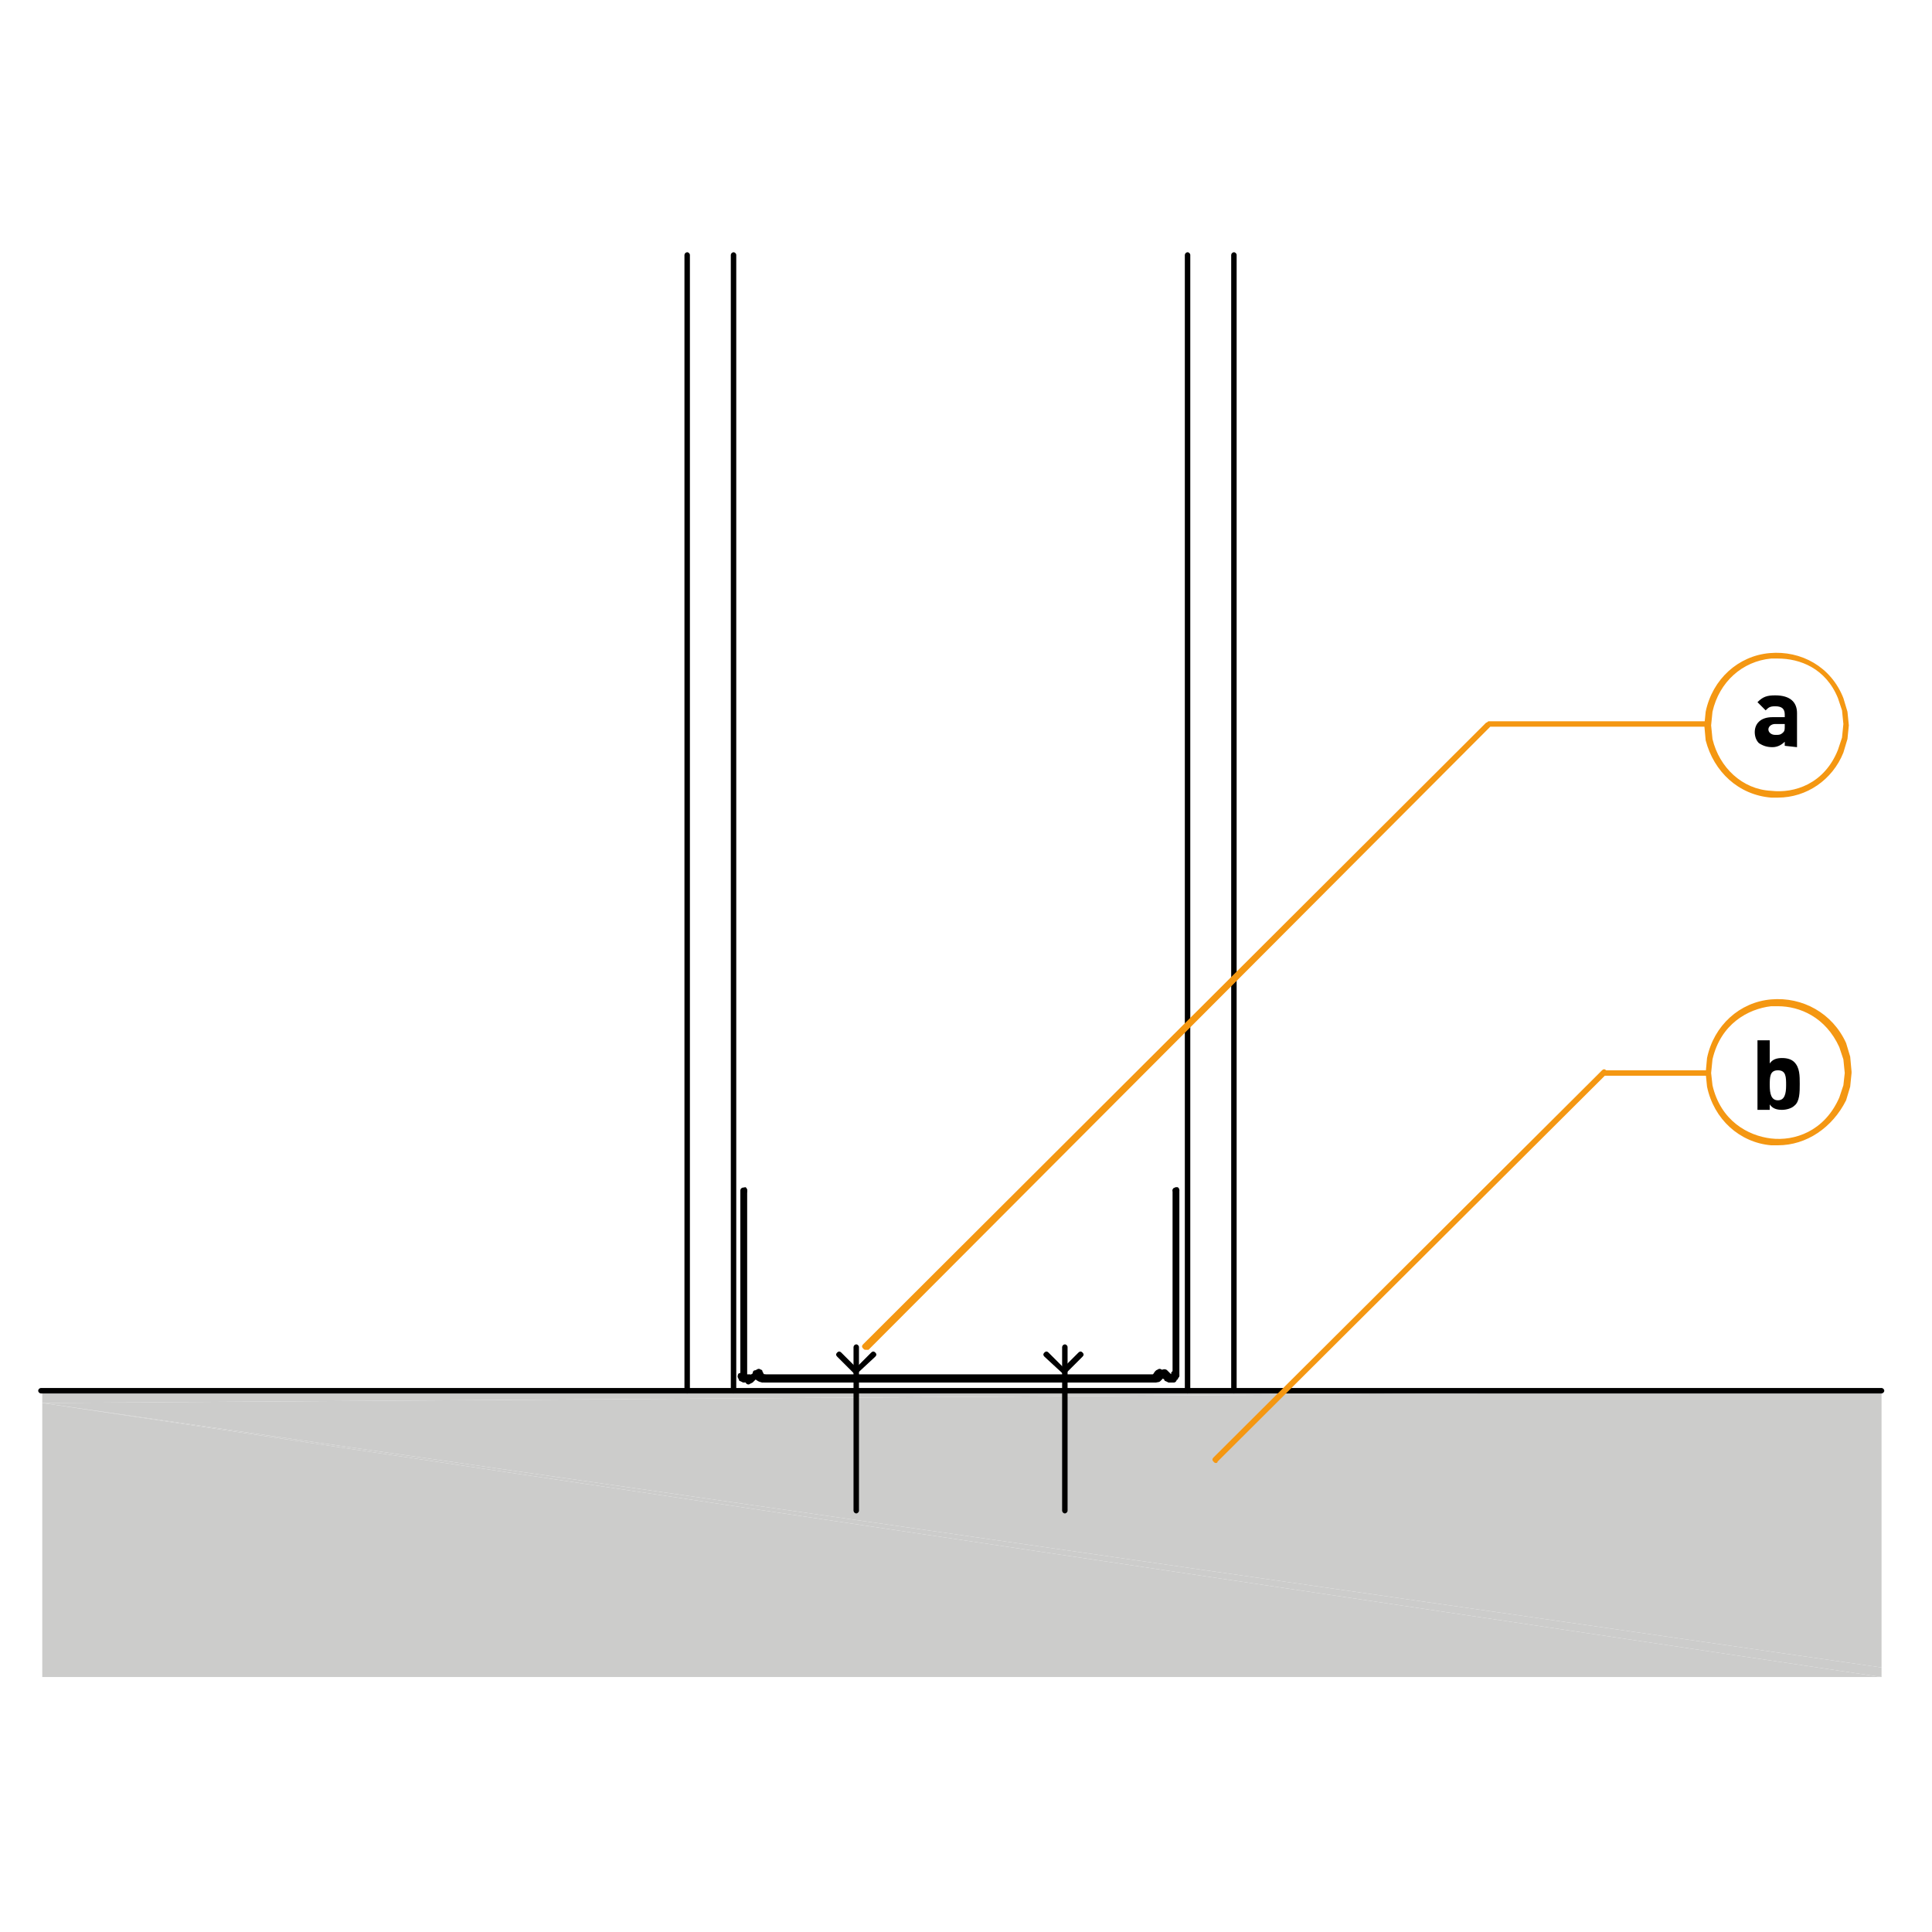 <?xml version="1.0" encoding="utf-8"?>
<!-- Generator: Adobe Illustrator 27.2.0, SVG Export Plug-In . SVG Version: 6.00 Build 0)  -->
<svg version="1.1" id="Lager_1" xmlns="http://www.w3.org/2000/svg" xmlns:xlink="http://www.w3.org/1999/xlink" x="0px" y="0px"
	 viewBox="0 0 141.7 141.7" style="enable-background:new 0 0 141.7 141.7;" xml:space="preserve">
<style type="text/css">
	.st0{fill:#CCCCCB;}
	.st1{fill:#F49712;}
</style>
<g>
	<polygon class="st0" points="3.1,123 138,123 3.1,102.9 	"/>
</g>
<g>
	<polygon class="st0" points="3.1,102.9 138,123 138,122.3 	"/>
</g>
<g>
	<polygon class="st0" points="3.1,102.9 3.1,102.9 138,122.3 138,102 	"/>
</g>
<g>
	<polygon class="st0" points="3.1,102 3.1,102.9 138,102 	"/>
</g>
<g>
	<g>
		<g>
			<path d="M138,102.2H3c-0.1,0-0.2-0.1-0.2-0.2s0.1-0.2,0.2-0.2h135c0.1,0,0.2,0.1,0.2,0.2S138.1,102.2,138,102.2z"/>
		</g>
	</g>
	<g>
		<g>
			<path d="M53.8,102.2c-0.1,0-0.2-0.1-0.2-0.2V18.7c0-0.1,0.1-0.2,0.2-0.2s0.2,0.1,0.2,0.2V102C53.9,102.1,53.8,102.2,53.8,102.2z"
				/>
		</g>
	</g>
	<g>
		<g>
			<path d="M50.4,102.2c-0.1,0-0.2-0.1-0.2-0.2V18.7c0-0.1,0.1-0.2,0.2-0.2s0.2,0.1,0.2,0.2V102C50.6,102.1,50.5,102.2,50.4,102.2z"
				/>
		</g>
	</g>
	<g>
		<g>
			<path d="M87.1,102.2c-0.1,0-0.2-0.1-0.2-0.2V18.7c0-0.1,0.1-0.2,0.2-0.2s0.2,0.1,0.2,0.2V102C87.3,102.1,87.2,102.2,87.1,102.2z"
				/>
		</g>
	</g>
	<g>
		<g>
			<path d="M90.5,102.2c-0.1,0-0.2-0.1-0.2-0.2V18.7c0-0.1,0.1-0.2,0.2-0.2s0.2,0.1,0.2,0.2V102C90.6,102.1,90.6,102.2,90.5,102.2z"
				/>
		</g>
	</g>
</g>
<g>
	<path d="M62.8,111c-0.1,0-0.2-0.1-0.2-0.2v-12c0-0.1,0.1-0.2,0.2-0.2s0.2,0.1,0.2,0.2v12C63,110.9,62.9,111,62.8,111z"/>
</g>
<g>
	<path d="M62.8,100.8c-0.1,0-0.1,0-0.2-0.1l-1.2-1.2c-0.1-0.1-0.1-0.2,0-0.3c0.1-0.1,0.2-0.1,0.3,0l1.1,1.1l1.1-1.1
		c0.1-0.1,0.2-0.1,0.3,0s0.1,0.2,0,0.3L62.8,100.8C62.9,100.8,62.8,100.8,62.8,100.8z"/>
</g>
<g>
	<g>
		<g>
			<path d="M60.2,101.5L60.2,101.5L60.2,101.5z"/>
		</g>
	</g>
</g>
<g>
	<path d="M78.1,111c-0.1,0-0.2-0.1-0.2-0.2v-12c0-0.1,0.1-0.2,0.2-0.2s0.2,0.1,0.2,0.2v12C78.3,110.9,78.2,111,78.1,111z"/>
</g>
<g>
	<path d="M78.1,100.8c-0.1,0-0.1,0-0.2-0.1l-1.3-1.2c-0.1-0.1-0.1-0.2,0-0.3c0.1-0.1,0.2-0.1,0.3,0l1.1,1.1l1.1-1.1
		c0.1-0.1,0.2-0.1,0.3,0c0.1,0.1,0.1,0.2,0,0.3l-1.2,1.2C78.2,100.8,78.2,100.8,78.1,100.8z"/>
</g>
<g>
	<g>
		<g>
			<path class="st1" d="M130.4,84c-0.2,0-0.4,0-0.5,0c-2.3-0.2-4.2-1.9-4.7-4.3l-0.1-1l0.1-1.1c0.5-2.4,2.4-4.1,4.7-4.3
				c2.3-0.2,4.5,1,5.5,3.2l0.3,1l0.1,1.1c0,0,0,0,0,0.1l-0.1,1l-0.3,1C134.4,82.7,132.5,84,130.4,84z M130.4,73.8
				c-0.2,0-0.3,0-0.5,0c-1.7,0.2-3.7,1.3-4.3,3.9l-0.1,1l0.1,0.9c0.6,2.6,2.6,3.7,4.3,3.9c1.7,0.2,3.9-0.5,5-3l0.3-0.9l0.1-0.9
				l-0.1-1l-0.3-0.9C133.9,74.6,132,73.8,130.4,73.8z"/>
		</g>
	</g>
</g>
<g>
	<path class="st1" d="M125.2,78.9h-7.6c-0.1,0-0.2-0.1-0.2-0.2s0.1-0.2,0.2-0.2h7.6c0.1,0,0.2,0.1,0.2,0.2S125.4,78.9,125.2,78.9z"
		/>
</g>
<g>
	<g>
		<g>
			<path class="st1" d="M130.4,58.5c-0.2,0-0.3,0-0.5,0c-2.4-0.2-4.2-1.9-4.8-4.2l-0.1-1.1l0.1-1c0.5-2.4,2.4-4.1,4.7-4.3
				c2.3-0.2,4.5,1,5.4,3.3l0.3,1l0.1,1l0,0l-0.1,1l-0.3,1C134.4,57.2,132.5,58.5,130.4,58.5z M130.4,48.3c-0.2,0-0.3,0-0.5,0
				c-2.1,0.2-3.8,1.7-4.3,3.9l-0.1,1l0.1,1c0.5,2.1,2.2,3.7,4.3,3.8c1.7,0.2,3.9-0.5,4.9-3l0.3-0.9l0.1-1l-0.1-1l-0.3-0.9
				C133.9,49,132,48.3,130.4,48.3z"/>
		</g>
	</g>
</g>
<g>
	<path class="st1" d="M63.5,99c-0.1,0-0.1,0-0.2-0.1c-0.1-0.1-0.1-0.2,0-0.3L109,53c0.1,0,0.1-0.1,0.2-0.1h16c0.1,0,0.2,0.1,0.2,0.2
		s-0.1,0.2-0.2,0.2h-15.9L63.7,99C63.6,99,63.6,99,63.5,99z"/>
</g>
<g>
	<path class="st1" d="M89.2,107.3c-0.1,0-0.1,0-0.2-0.1s-0.1-0.2,0-0.3l28.5-28.4c0.1-0.1,0.2-0.1,0.3,0s0.1,0.2,0,0.3l-28.5,28.4
		C89.3,107.3,89.2,107.3,89.2,107.3z"/>
</g>
<g>
	<path d="M131.6,81.1c-0.2,0.2-0.6,0.3-0.9,0.3c-0.4,0-0.7-0.1-0.9-0.4v0.4h-0.9v-5.1h0.9V78c0.2-0.3,0.5-0.4,0.9-0.4
		s0.7,0.1,0.9,0.3c0.4,0.4,0.4,1,0.4,1.6S132,80.8,131.6,81.1z M130.4,78.5c-0.6,0-0.6,0.5-0.6,1.1s0.1,1.1,0.6,1.1s0.6-0.5,0.6-1.1
		S131,78.5,130.4,78.5z"/>
</g>
<g>
	<g>
		<path d="M55.2,101.2c0,0.1-0.1,0.2-0.2,0.2h-0.3c-0.1,0-0.2-0.1-0.2-0.2s0.1-0.2,0.2-0.2H55C55.1,101,55.2,101.1,55.2,101.2z"/>
	</g>
	<g>
		<path d="M85.1,101.1c0,0.1,0,0.2-0.1,0.2l-0.2,0.1h-0.1H56.1c-0.1,0-0.2-0.1-0.2-0.2s0.1-0.2,0.2-0.2h28.5l0.1-0.1
			C84.8,100.8,85,100.9,85.1,101.1L85.1,101.1z"/>
	</g>
	<g>
		<path d="M86.3,101.2c0,0.1-0.1,0.2-0.2,0.2h-0.3c-0.1,0-0.2-0.1-0.2-0.2s0.1-0.2,0.2-0.2h0.3C86.2,101,86.3,101.1,86.3,101.2z"/>
	</g>
	<g>
		<path d="M86.5,87.3c0,0.1-0.1,0.2-0.2,0.2h-0.1c-0.1,0-0.2-0.1-0.2-0.2s0.1-0.2,0.2-0.2h0.1C86.4,87,86.5,87.2,86.5,87.3z"/>
	</g>
	<g>
		<path d="M86.5,100.9C86.5,101,86.5,101,86.5,100.9l-0.1,0.2c0,0.1-0.1,0.1-0.1,0.1l-0.2,0.1c-0.1,0.1-0.3,0-0.4-0.1s0-0.3,0.1-0.3
			l0.1-0.1v-0.1c0-0.1,0.2-0.2,0.3-0.2C86.5,100.7,86.5,100.8,86.5,100.9z"/>
	</g>
	<g>
		<path d="M55.2,101c0,0.1-0.1,0.2-0.2,0.2h-0.3c-0.1,0-0.2-0.1-0.2-0.2s0.1-0.2,0.2-0.2H55C55.1,100.8,55.2,100.9,55.2,101z"/>
	</g>
	<g>
		<path d="M85,101c0,0.1-0.1,0.2-0.2,0.2H56c-0.1,0-0.2-0.1-0.2-0.2s0.1-0.2,0.2-0.2h28.7C84.9,100.8,85,100.9,85,101z"/>
	</g>
	<g>
		<path d="M86.3,101c0,0.1-0.1,0.2-0.2,0.2h-0.3c-0.1,0-0.2-0.1-0.2-0.2s0.1-0.2,0.2-0.2h0.3C86.2,100.8,86.3,100.9,86.3,101z"/>
	</g>
	<g>
		<path d="M86.4,100.9L86.4,100.9l-0.1,0.2c0,0.1-0.1,0.1-0.2,0.1s-0.3-0.1-0.3-0.2s0-0.2,0.1-0.2l0,0c0.1-0.1,0.2-0.2,0.3-0.1
			C86.4,100.8,86.4,100.8,86.4,100.9z"/>
	</g>
	<g>
		<path d="M86.5,87.3v13.6c0,0.1-0.1,0.2-0.2,0.2s-0.2-0.1-0.2-0.2V87.3c0-0.1,0.1-0.2,0.2-0.2S86.5,87.2,86.5,87.3z"/>
	</g>
	<g>
		<path d="M86.4,87.3v13.6c0,0.1-0.1,0.2-0.2,0.2S86,101,86,100.9V87.3c0-0.1,0.1-0.2,0.2-0.2C86.3,87,86.4,87.2,86.4,87.3z"/>
	</g>
	<g>
		<path d="M54.8,87.3c0,0.1,0,0.2-0.1,0.2v13.4c0,0.1-0.1,0.2-0.2,0.2s-0.2-0.1-0.2-0.2V87.3c0-0.1,0.1-0.2,0.2-0.2h0.1
			C54.7,87,54.8,87.2,54.8,87.3z"/>
	</g>
	<g>
		<path d="M54.8,87.3v13.6c0,0.1-0.1,0.2-0.2,0.2s-0.2-0.1-0.2-0.2V87.3c0-0.1,0.1-0.2,0.2-0.2S54.8,87.2,54.8,87.3z"/>
	</g>
	<g>
		<path d="M54.9,101.2C54.9,101.3,54.9,101.3,54.9,101.2c-0.1,0.2-0.2,0.2-0.4,0.2l-0.2-0.1c-0.1,0-0.1-0.1-0.1-0.1l-0.1-0.2
			c0-0.1,0-0.3,0.2-0.3c0.1,0,0.3,0,0.3,0.2v0.1l0.1,0.1C54.9,101.1,54.9,101.1,54.9,101.2z"/>
	</g>
	<g>
		<path d="M54.9,101c0,0.1-0.1,0.2-0.2,0.2h-0.1c-0.1,0-0.2-0.1-0.2-0.1l-0.1-0.1c-0.1-0.1,0-0.3,0.1-0.3c0.1-0.1,0.3,0,0.3,0.1v0.1
			C54.8,100.9,54.9,101,54.9,101z"/>
	</g>
	<g>
		<path d="M86,101.2L86,101.2c0,0.2-0.1,0.2-0.2,0.2h-0.1l-0.2-0.1l0,0l0,0l0,0l0,0c0,0-0.1,0-0.1-0.1l-0.2-0.2
			c-0.1-0.1-0.1-0.3,0-0.3c0.1-0.1,0.3-0.1,0.4,0l0.2,0.2L86,101C86,101,86,101.1,86,101.2z"/>
	</g>
	<g>
		<path d="M86,101c0,0.1-0.1,0.2-0.2,0.2h-0.1c-0.1,0-0.1,0-0.2-0.1l-0.3-0.3c-0.1-0.1-0.1-0.3,0-0.3c0.1-0.1,0.3-0.1,0.4,0l0.2,0.2
			C85.9,100.8,86,100.9,86,101z"/>
	</g>
	<g>
		<path d="M85.6,100.9L85.6,100.9c-0.1,0.2-0.2,0.3-0.3,0.2l-0.2,0.2c-0.1,0.1-0.3,0.1-0.4,0s-0.1-0.3,0-0.3l0.4-0.3
			c0.1,0,0.2,0,0.2,0l0.1,0.1C85.5,100.7,85.6,100.8,85.6,100.9z"/>
	</g>
	<g>
		<path d="M85.6,100.8L85.6,100.8c-0.1,0.2-0.2,0.3-0.3,0.2h-0.1h-0.1l-0.2,0.2c-0.1,0.1-0.2,0.1-0.4,0s-0.1-0.2,0-0.3l0.2-0.3
			l0.1-0.1l0.2-0.1h0.1l0.2,0.1C85.6,100.6,85.6,100.7,85.6,100.8z"/>
	</g>
	<g>
		<path d="M56.3,101.2C56.3,101.3,56.3,101.3,56.3,101.2c-0.1,0.2-0.2,0.2-0.4,0.2l-0.2-0.1c-0.1-0.1-0.1-0.2-0.1-0.3
			c0.1-0.1,0.2-0.1,0.4-0.1l0.2,0.1C56.3,101.1,56.3,101.1,56.3,101.2z"/>
	</g>
	<g>
		<path d="M56.3,101c0,0.1-0.1,0.2-0.2,0.2H56c-0.1,0-0.2-0.1-0.2-0.2s0.1-0.2,0.2-0.2l0,0C56.2,100.8,56.3,100.9,56.3,101z"/>
	</g>
	<g>
		<path d="M55.6,100.9c0,0.1,0,0.1-0.1,0.2l-0.2,0.2c0,0,0,0-0.1,0.1l-0.2,0.1c-0.1,0.1-0.3,0-0.3-0.1c-0.1-0.1,0-0.3,0.1-0.3
			L55,101l0.2-0.2c0.1-0.1,0.3-0.1,0.4,0C55.6,100.8,55.6,100.8,55.6,100.9z"/>
	</g>
	<g>
		<path d="M55.6,100.8c0,0.1,0,0.1-0.1,0.2l-0.3,0.3c-0.1,0.1-0.1,0.1-0.2,0.1h-0.1c-0.1,0-0.2-0.1-0.2-0.2s0.1-0.2,0.2-0.2l0,0
			l0.2-0.2C55.2,100.7,55.4,100.7,55.6,100.8C55.6,100.6,55.6,100.7,55.6,100.8z"/>
	</g>
	<g>
		<path d="M56.1,101.1c0,0.1,0,0.1-0.1,0.2s-0.2,0.1-0.4,0l-0.3-0.2c-0.1-0.1-0.1-0.2,0-0.3c0.1-0.1,0.2-0.1,0.4,0L56,101
			C56.1,100.9,56.1,101,56.1,101.1z"/>
	</g>
	<g>
		<path d="M55.9,100.9L55.9,100.9c-0.1,0.2-0.2,0.3-0.3,0.2c-0.1,0.1-0.3,0-0.3-0.1c-0.1-0.1,0-0.3,0.1-0.3l0.1-0.1
			c0.1,0,0.2,0,0.2,0l0.1,0.1C55.8,100.7,55.9,100.8,55.9,100.9z"/>
	</g>
	<g>
		<path d="M56.2,101c0,0.1,0,0.1-0.1,0.2s-0.3,0.1-0.4,0l-0.2-0.3c-0.1-0.1-0.1-0.3,0-0.3c0.1-0.1,0.3-0.1,0.4,0l0.2,0.3
			C56.2,100.9,56.2,101,56.2,101z"/>
	</g>
	<g>
		<path d="M56,100.8L56,100.8c0,0.2-0.2,0.3-0.3,0.2h-0.1h-0.1c-0.1,0-0.3,0-0.3-0.2c0-0.1,0-0.3,0.2-0.3l0.2-0.1c0.1,0,0.1,0,0.1,0
			l0.2,0.1C55.9,100.6,56,100.7,56,100.8z"/>
	</g>
	<g>
		<path d="M54,92.3L54,92.3L54,92.3z"/>
	</g>
</g>
<g>
	<path d="M130.9,54.7v-0.3c-0.2,0.2-0.5,0.4-0.9,0.4s-0.7-0.1-1-0.3c-0.2-0.2-0.3-0.5-0.3-0.8c0-0.6,0.4-1.1,1.3-1.1h0.9v-0.2
		c0-0.4-0.2-0.6-0.7-0.6c-0.4,0-0.5,0.1-0.7,0.3l-0.6-0.6c0.4-0.4,0.7-0.5,1.3-0.5c1.1,0,1.6,0.5,1.6,1.3v2.5L130.9,54.7L130.9,54.7
		z M130.9,53.1h-0.7c-0.3,0-0.5,0.2-0.5,0.4s0.2,0.4,0.5,0.4c0.3,0,0.4,0,0.6-0.2c0.1-0.1,0.1-0.2,0.1-0.5V53.1z"/>
</g>
</svg>
